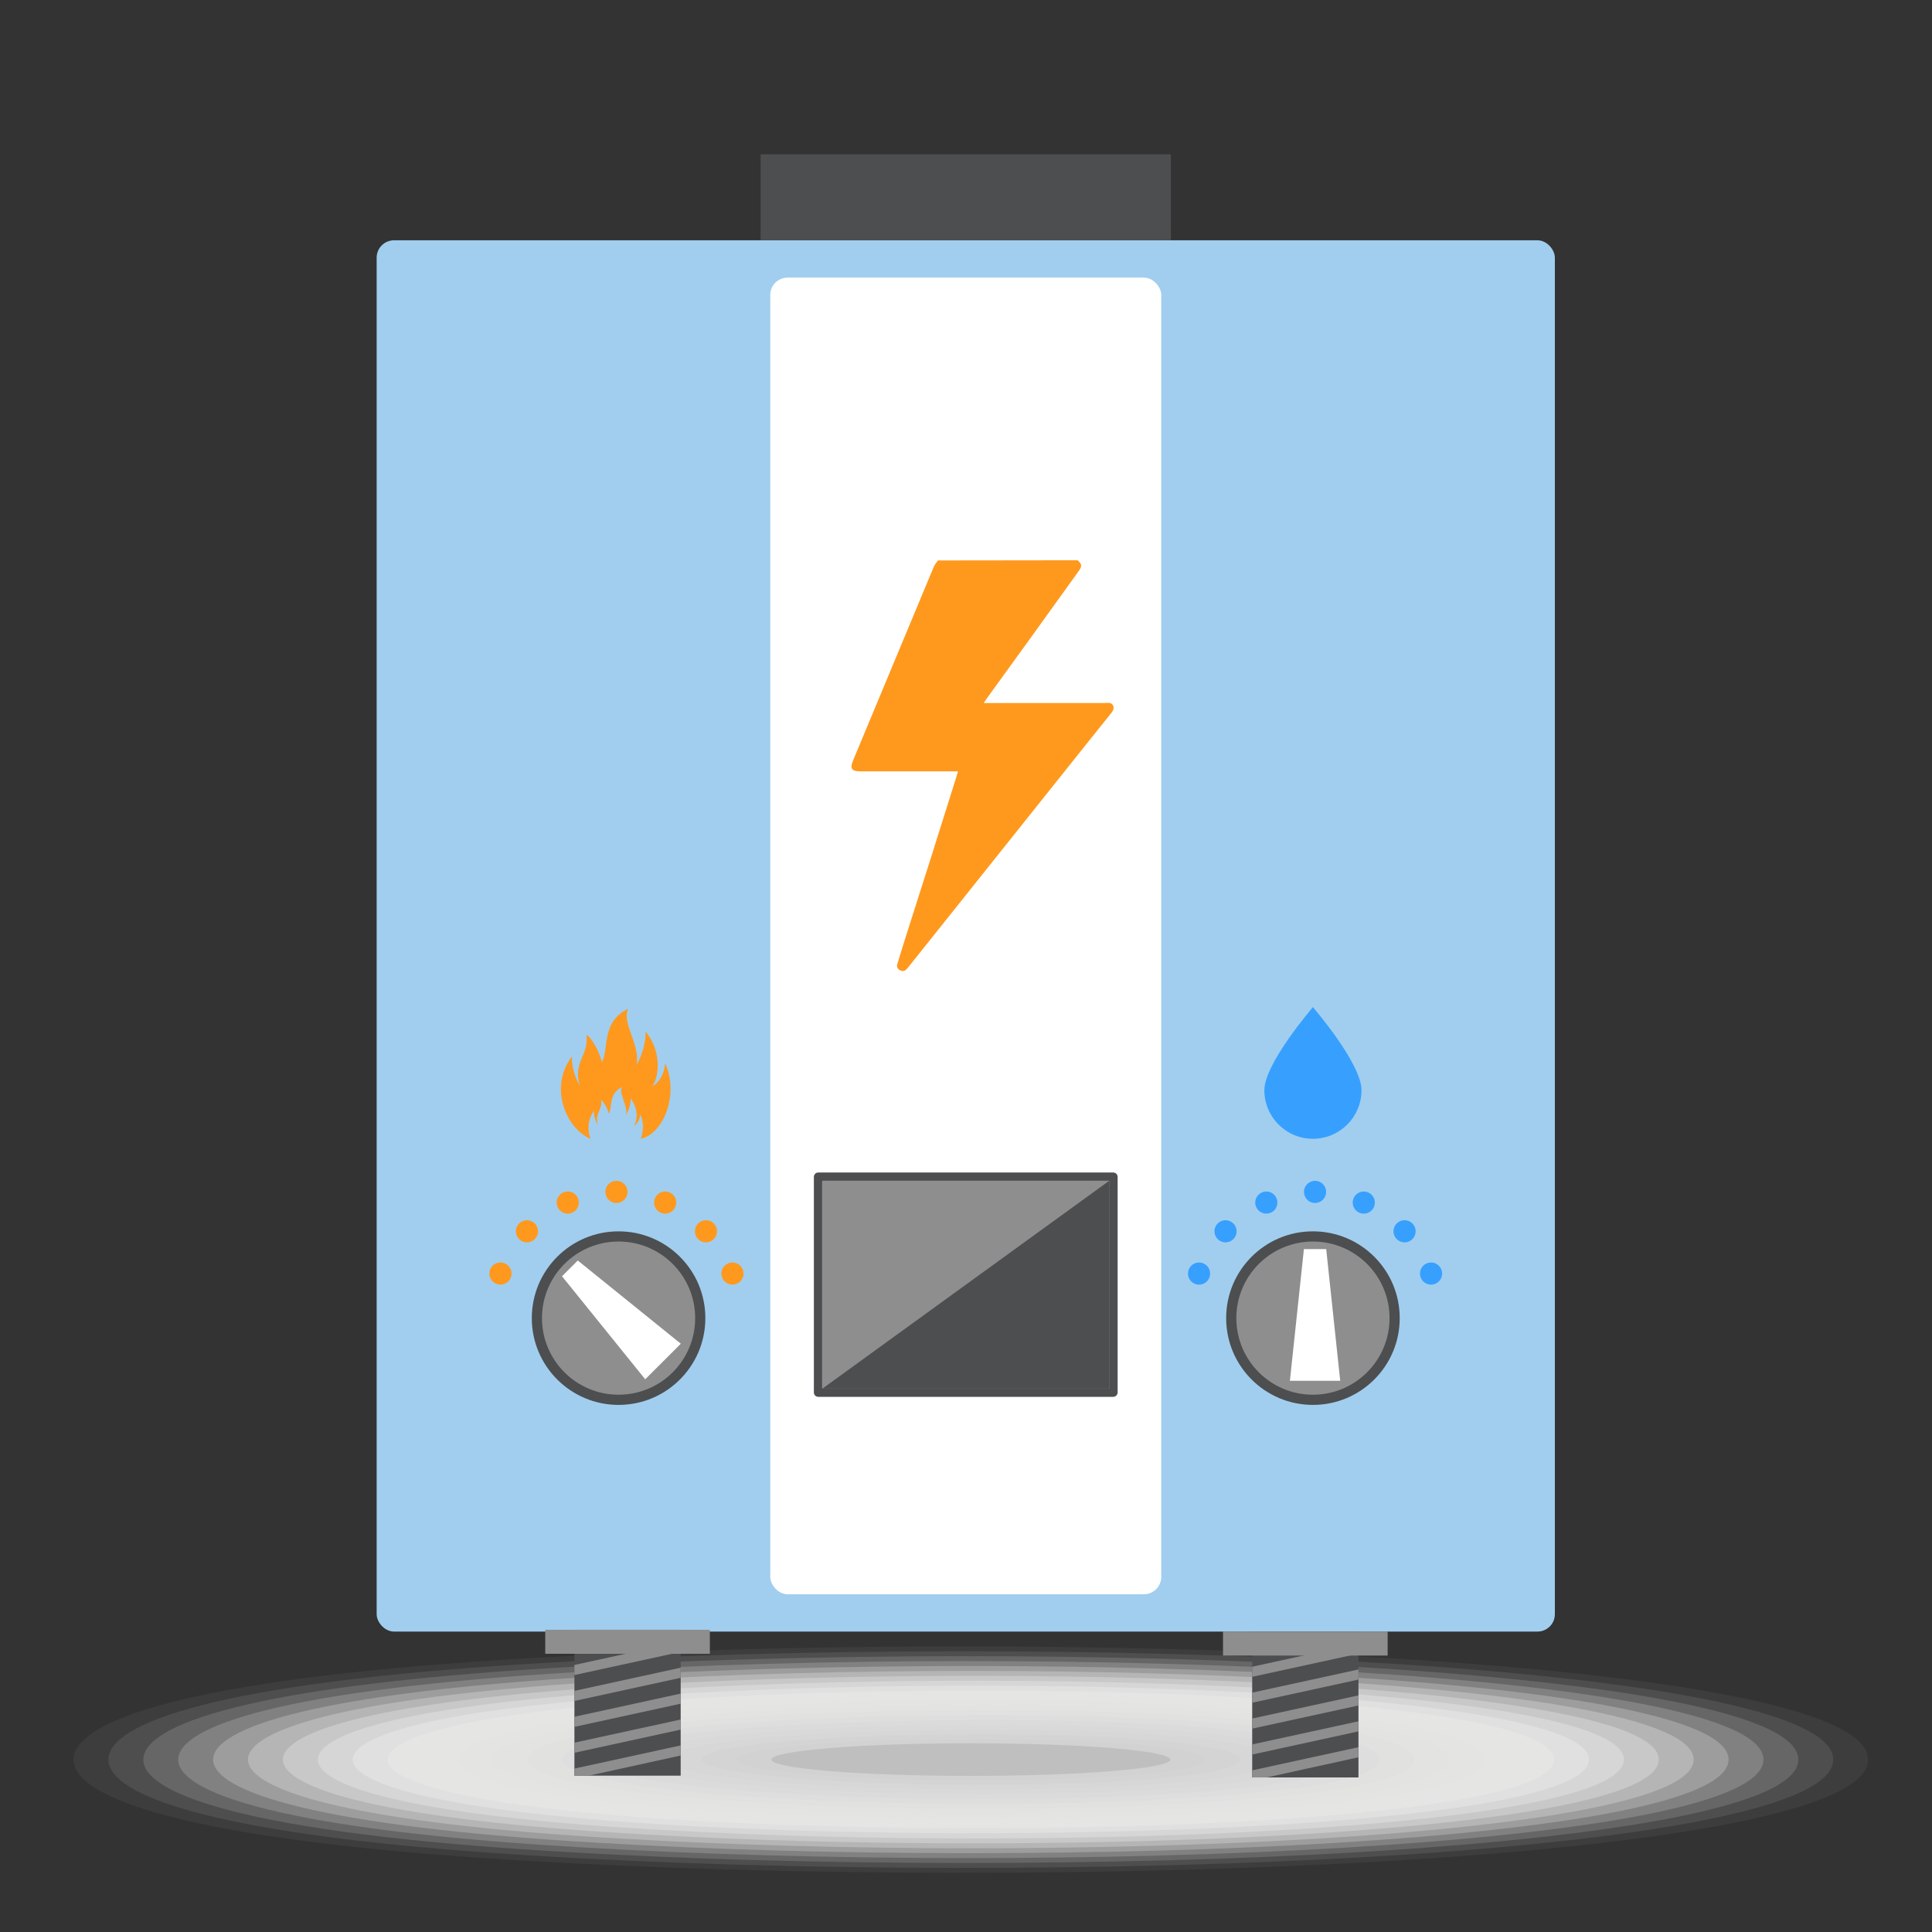 <?xml version="1.0" encoding="UTF-8"?>
<svg xmlns="http://www.w3.org/2000/svg" width="200" height="200" viewBox="0 0 200 200">
  <rect x="0" y="0" width="200" height="200" fill="#333333" stroke="none"/>
  <defs>
    <style>
      .cls-1 {
        fill: #d2d2d2;
        opacity: .952;
      }

      .cls-1, .cls-2, .cls-3, .cls-4, .cls-5, .cls-6, .cls-7, .cls-8, .cls-9, .cls-10, .cls-11, .cls-12, .cls-13, .cls-14, .cls-15, .cls-16, .cls-17, .cls-18, .cls-19, .cls-20, .cls-21, .cls-22, .cls-23, .cls-24, .cls-25, .cls-26, .cls-27, .cls-28 {
        stroke-width: 0px;
      }

      .cls-2 {
        fill: #efefef;
        opacity: .333;
      }

      .cls-3 {
        fill: #f6f6f6;
        opacity: .19;
      }

      .cls-4 {
        fill: #ededed;
        opacity: .381;
      }

      .cls-5 {
        fill: #fbfbfa;
        opacity: .095;
      }

      .cls-6 {
        fill: #ebebeb;
        opacity: .429;
      }

      .cls-7 {
        fill: #8e8e8e;
      }

      .cls-29 {
        isolation: isolate;
      }

      .cls-8 {
        fill: #d7d7d6;
        opacity: .857;
      }

      .cls-9 {
        fill: #ddd;
        opacity: .714;
      }

      .cls-10 {
        fill: #a1ceee;
      }

      .cls-11 {
        fill: #f2f2f1;
        opacity: .286;
      }

      .cls-12 {
        fill: #f8f8f8;
        opacity: .143;
      }

      .cls-13 {
        fill: #e4e4e4;
        opacity: .571;
      }

      .cls-14 {
        fill: #bfbfbf;
      }

      .cls-15 {
        fill: #e0e0df;
        opacity: .667;
      }

      .cls-16 {
        fill: #d9d9d9;
        opacity: .81;
      }

      .cls-17, .cls-27 {
        fill: #fff;
      }

      .cls-18 {
        fill: #37a0ff;
      }

      .cls-19 {
        fill: #dbdbdb;
        opacity: .762;
      }

      .cls-20 {
        fill: #e9e9e8;
        opacity: .476;
      }

      .cls-21 {
        fill: #e6e6e6;
        opacity: .524;
      }

      .cls-22 {
        fill: #4c4e50;
      }

      .cls-23 {
        fill: #d5d4d4;
        opacity: .905;
      }

      .cls-24 {
        fill: #ff991e;
      }

      .cls-25 {
        fill: #fdfdfd;
        opacity: .048;
      }

      .cls-30 {
        mix-blend-mode: multiply;
      }

      .cls-26 {
        fill: #f4f4f4;
        opacity: .238;
      }

      .cls-27 {
        opacity: 0;
      }

      .cls-28 {
        fill: #e2e2e2;
        opacity: .619;
      }
    </style>
  </defs>
  <g class="cls-29">
    <g id="_Слой_1" data-name="Слой 1">
      <g class="cls-30">
        <path class="cls-27" d="m197,182.152c0,11.084-88.236,14.495-146.787,10.796-34.743-2.195-46.213-6.718-46.213-10.796,0-4.078,11.47-8.601,46.213-10.796,58.551-3.699,146.787-.288,146.787,10.796Z"/>
        <path class="cls-25" d="m193.388,182.152c0,10.601-84.475,13.885-140.78,10.362-33.631-2.09-44.995-6.434-44.995-10.362,0-3.928,11.364-8.272,44.995-10.362,56.305-3.523,140.78-.238,140.78,10.362Z"/>
        <path class="cls-5" d="m189.775,182.152c0,10.117-80.713,13.275-134.773,9.928-32.52-1.986-43.778-6.15-43.778-9.928,0-3.778,11.258-7.943,43.778-9.928,54.06-3.347,134.773-.189,134.773,9.928Z"/>
        <path class="cls-12" d="m186.163,182.152c0,9.634-76.951,12.666-128.766,9.495-31.408-1.881-42.56-5.866-42.56-9.495,0-3.629,11.152-7.613,42.56-9.495,51.815-3.171,128.766-.139,128.766,9.495Z"/>
        <path class="cls-3" d="m182.551,182.152c0,9.15-73.19,12.056-122.759,9.061-30.296-1.777-41.342-5.582-41.342-9.061,0-3.479,11.046-7.284,41.342-9.061,49.57-2.994,122.759-.089,122.759,9.061Z"/>
        <path class="cls-26" d="m178.938,182.152c0,8.667-69.428,11.446-116.752,8.627-29.185-1.672-40.125-5.298-40.125-8.627,0-3.329,10.94-6.955,40.125-8.627,47.324-2.818,116.752-.04,116.752,8.627Z"/>
        <path class="cls-11" d="m175.326,182.152c0,8.184-65.666,10.836-110.745,8.194-28.073-1.568-38.907-5.014-38.907-8.194,0-3.179,10.834-6.626,38.907-8.194,45.079-2.642,110.745.01,110.745,8.194Z"/>
        <path class="cls-2" d="m171.714,182.152c0,7.7-61.905,10.226-104.739,7.76-26.962-1.463-37.689-4.73-37.689-7.76,0-3.029,10.728-6.297,37.689-7.76,42.834-2.466,104.739.06,104.739,7.76Z"/>
        <path class="cls-4" d="m168.102,182.152c0,7.217-58.143,9.616-98.732,7.326-25.85-1.359-36.472-4.446-36.472-7.326,0-2.88,10.621-5.967,36.472-7.326,40.589-2.29,98.732.11,98.732,7.326Z"/>
        <path class="cls-6" d="m164.489,182.152c0,6.733-54.377,8.922-92.725,6.892-24.736-1.309-35.254-4.163-35.254-6.892,0-2.73,10.515-5.638,35.254-6.892,38.343-2.114,92.725.159,92.725,6.892Z"/>
        <path class="cls-20" d="m160.877,182.152c0,6.25-50.615,8.306-86.718,6.459-23.624-1.209-34.036-3.879-34.036-6.459,0-2.58,10.409-5.309,34.036-6.459,36.098-1.938,86.718.209,86.718,6.459Z"/>
        <path class="cls-21" d="m157.265,182.152c0,5.766-46.853,7.692-80.711,6.025-22.512-1.108-32.819-3.595-32.819-6.025,0-2.43,10.303-4.98,32.819-6.025,33.853-1.761,80.711.259,80.711,6.025Z"/>
        <path class="cls-13" d="m153.652,182.152c0,5.283-43.092,7.079-74.704,5.591-21.401-1.007-31.601-3.311-31.601-5.591,0-2.28,10.197-4.651,31.601-5.591,31.608-1.585,74.704.308,74.704,5.591Z"/>
        <path class="cls-28" d="m150.04,182.152c0,4.8-39.33,6.467-68.697,5.158-20.289-.905-30.383-3.027-30.383-5.158,0-2.131,10.091-4.321,30.383-5.158,29.362-1.409,68.697.358,68.697,5.158Z"/>
        <path class="cls-15" d="m146.428,182.152c0,4.316-35.569,5.858-62.69,4.724-19.178-.802-29.166-2.743-29.166-4.724,0-1.981,9.985-3.992,29.166-4.724,27.117-1.233,62.69.408,62.69,4.724Z"/>
        <path class="cls-9" d="m142.815,182.152c0,3.833-31.807,5.25-56.683,4.29-18.067-.697-27.948-2.459-27.948-4.29,0-1.831,9.879-3.663,27.948-4.29,24.872-1.057,56.683.458,56.683,4.29Z"/>
        <path class="cls-19" d="m139.203,182.152c0,3.349-28.046,4.646-50.676,3.856-16.955-.591-26.73-2.175-26.73-3.856,0-1.681,9.772-3.334,26.73-3.856,22.626-.881,50.676.507,50.676,3.856Z"/>
        <path class="cls-16" d="m135.591,182.152c0,2.866-24.285,4.044-44.669,3.423-15.844-.483-25.513-1.891-25.513-3.423,0-1.531,9.666-3.005,25.513-3.423,20.381-.705,44.669.557,44.669,3.423Z"/>
        <path class="cls-8" d="m131.978,182.152c0,2.382-20.524,3.446-38.662,2.989-14.733-.371-24.295-1.607-24.295-2.989,0-1.382,9.56-2.676,24.295-2.989,18.136-.528,38.662.607,38.662,2.989Z"/>
        <path class="cls-23" d="m128.366,182.152c0,1.899-16.764,2.853-32.655,2.555-13.622-.256-23.077-1.324-23.077-2.555,0-1.232,9.454-2.346,23.077-2.555,15.891-.352,32.655.656,32.655,2.555Z"/>
        <path class="cls-1" d="m124.754,182.152c0,1.416-13.003,2.267-26.649,2.122-12.511-.133-21.859-1.04-21.859-2.122,0-1.082,9.348-2.017,21.859-2.122,13.645-.176,26.649.706,26.649,2.122Z"/>
        <ellipse class="cls-14" cx="100.5" cy="182.152" rx="20.642" ry="1.688"/>
      </g>
      <rect class="cls-10" x="38.991" y="24.875" width="121.968" height="144.024" rx="1.798" ry="1.798"/>
      <rect class="cls-17" x="79.736" y="28.738" width="40.476" height="136.299" rx="1.798" ry="1.798"/>
      <rect class="cls-22" x="78.74" y="15.975" width="42.469" height="8.901"/>
      <g>
        <path class="cls-24" d="m64.693,122.645c.409.484.347,1.209-.137,1.618s-1.209.347-1.618-.137c-.409-.485-.347-1.209.137-1.618.485-.409,1.209-.347,1.618.138Z"/>
        <path class="cls-24" d="m59.294,123.468c.565.289.788.98.5,1.544-.288.565-.98.789-1.544.5-.565-.288-.788-.98-.5-1.544.288-.565.98-.788,1.544-.5Z"/>
        <path class="cls-24" d="m54.635,126.318c.632.047,1.106.598,1.059,1.23s-.598,1.107-1.23,1.059c-.632-.047-1.107-.598-1.059-1.23.047-.632.598-1.106,1.23-1.059Z"/>
        <path class="cls-24" d="m51.443,130.751c.601-.201,1.252.123,1.453.724s-.123,1.252-.724,1.453c-.601.202-1.252-.123-1.453-.724-.201-.601.122-1.252.724-1.453Z"/>
        <path class="cls-24" d="m68.337,123.468c-.565.289-.788.98-.5,1.544.289.565.98.789,1.545.5.565-.288.788-.98.5-1.544-.288-.565-.98-.788-1.544-.5Z"/>
        <path class="cls-24" d="m72.996,126.318c-.632.047-1.107.598-1.06,1.23.047.632.598,1.107,1.23,1.059.632-.047,1.106-.598,1.059-1.23-.047-.632-.598-1.106-1.23-1.059Z"/>
        <path class="cls-24" d="m76.188,130.751c-.601-.201-1.252.123-1.453.724-.202.601.123,1.252.724,1.453.601.202,1.252-.123,1.453-.724s-.123-1.252-.724-1.453Z"/>
      </g>
      <path class="cls-24" d="m68.845,110.059c0,.85-.525,1.988-1.329,2.4.595-.691,1.163-3.384-.683-5.683.026.914-.21,2.133-.932,3.474.398-2.139-1.553-4.287-.885-5.819-2.815,1.358-1.953,4.158-2.704,5.519-.321-1.235-1.149-2.642-1.609-2.808.287,2.084-1.402,2.743-.697,5.218,0,0-.894-1.451-.789-3.007-2.508,3.293-.494,7.575,1.919,8.534-.334-.821-.33-1.996.356-2.897-.052.773.392,1.494.392,1.494-.351-1.23.489-1.557.346-2.593.229.083.64.782.8,1.395.373-.676-.055-2.068,1.343-2.742-.332.761.638,1.828.44,2.892.358-.667.476-1.272.463-1.726.917,1.142.635,2.481.339,2.824.399-.205.66-.77.66-1.193.387.818.351,1.78.055,2.547,2.41-.535,3.991-4.705,2.513-7.828Z"/>
      <path class="cls-22" d="m88.818,117.265h22.313c.251,0,.456.204.456.456v30.534c0,.251-.204.455-.455.455h-22.314c-.251,0-.455-.204-.455-.455v-30.534c0-.251.204-.456.456-.456Z" transform="translate(232.962 33.013) rotate(90)"/>
      <rect class="cls-7" x="89.213" y="118.115" width="21.524" height="29.745" rx=".067" ry=".067" transform="translate(232.963 33.013) rotate(90)"/>
      <path class="cls-22" d="m85.25,143.75h29.45c.081,0,.147-.067.147-.147v-21.23c0-.047-.025-.084-.06-.111l-29.609,21.459c.022.013.043.029.071.029Z"/>
      <path class="cls-22" d="m73.018,136.452c0,4.961-4.022,8.983-8.983,8.983s-8.983-4.021-8.983-8.983,4.022-8.983,8.983-8.983,8.983,4.022,8.983,8.983Z"/>
      <path class="cls-7" d="m71.964,136.452c0,4.379-3.55,7.929-7.929,7.929s-7.929-3.55-7.929-7.929c0-4.379,3.55-7.929,7.929-7.929s7.929,3.55,7.929,7.929Z"/>
      <polygon class="cls-17" points="59.811 130.487 58.995 131.303 58.18 132.119 66.794 142.784 68.636 140.943 70.477 139.102 59.811 130.487"/>
      <g>
        <path class="cls-18" d="m135.256,122.645c-.409.484-.347,1.209.137,1.618s1.209.347,1.618-.137c.409-.485.347-1.209-.137-1.618-.485-.409-1.209-.347-1.618.138Z"/>
        <path class="cls-18" d="m140.656,123.468c-.565.289-.788.98-.5,1.544s.98.789,1.545.5c.565-.288.788-.98.5-1.544-.289-.565-.98-.788-1.545-.5Z"/>
        <path class="cls-18" d="m145.315,126.318c-.632.047-1.107.598-1.059,1.23.047.632.598,1.107,1.23,1.059.632-.047,1.106-.598,1.059-1.23s-.598-1.106-1.23-1.059Z"/>
        <path class="cls-18" d="m148.506,130.751c-.601-.201-1.252.123-1.453.724s.123,1.252.724,1.453c.601.202,1.252-.123,1.453-.724.202-.601-.123-1.252-.724-1.453Z"/>
        <path class="cls-18" d="m131.612,123.468c.565.289.788.98.5,1.544-.289.565-.98.789-1.545.5-.565-.288-.788-.98-.5-1.544.289-.565.98-.788,1.544-.5Z"/>
        <path class="cls-18" d="m126.953,126.318c.632.047,1.106.598,1.059,1.23s-.598,1.107-1.23,1.059c-.632-.047-1.106-.598-1.059-1.23.047-.632.598-1.106,1.23-1.059Z"/>
        <path class="cls-18" d="m123.762,130.751c.601-.201,1.252.123,1.453.724.201.601-.123,1.252-.724,1.453-.601.202-1.252-.123-1.453-.724-.201-.601.123-1.252.724-1.453Z"/>
      </g>
      <path class="cls-22" d="m126.932,136.452c0,4.961,4.022,8.983,8.983,8.983s8.983-4.021,8.983-8.983-4.021-8.983-8.983-8.983-8.983,4.022-8.983,8.983Z"/>
      <path class="cls-7" d="m127.986,136.452c0,4.379,3.55,7.929,7.929,7.929s7.929-3.55,7.929-7.929c0-4.379-3.55-7.929-7.929-7.929s-7.929,3.55-7.929,7.929Z"/>
      <polygon class="cls-17" points="134.98 129.306 136.134 129.306 137.288 129.306 138.738 142.94 136.134 142.94 133.53 142.94 134.98 129.306"/>
      <path class="cls-18" d="m140.943,112.858c0,2.777-2.251,5.029-5.029,5.029-2.777,0-5.029-2.251-5.029-5.029s5.029-8.598,5.029-8.598c0,0,5.029,5.82,5.029,8.598Z"/>
      <rect class="cls-22" x="129.626" y="168.899" width="11.002" height="15.101"/>
      <g>
        <polygon class="cls-7" points="140.628 180.868 129.626 183.266 129.626 184 131.125 184 140.628 181.914 140.628 180.868"/>
        <polygon class="cls-7" points="140.628 178.186 129.626 180.584 129.626 181.63 140.628 179.232 140.628 178.186"/>
        <polygon class="cls-7" points="140.628 175.504 129.626 177.902 129.626 178.948 140.628 176.55 140.628 175.504"/>
        <polygon class="cls-7" points="140.628 172.822 129.626 175.221 129.626 176.267 140.628 173.868 140.628 172.822"/>
        <polygon class="cls-7" points="140.628 170.141 129.626 172.539 129.626 173.585 140.628 171.187 140.628 170.141"/>
      </g>
      <rect class="cls-7" x="126.607" y="168.899" width="17.041" height="2.483"/>
      <rect class="cls-22" x="59.462" y="168.716" width="11.002" height="15.101"/>
      <g>
        <polygon class="cls-7" points="70.464 180.685 59.462 183.083 59.462 183.817 60.961 183.817 70.464 181.731 70.464 180.685"/>
        <polygon class="cls-7" points="70.464 178.003 59.462 180.401 59.462 181.447 70.464 179.049 70.464 178.003"/>
        <polygon class="cls-7" points="70.464 175.321 59.462 177.719 59.462 178.765 70.464 176.367 70.464 175.321"/>
        <polygon class="cls-7" points="70.464 172.639 59.462 175.038 59.462 176.084 70.464 173.685 70.464 172.639"/>
        <polygon class="cls-7" points="70.464 169.958 59.462 172.356 59.462 173.402 70.464 171.004 70.464 169.958"/>
      </g>
      <rect class="cls-7" x="56.443" y="168.716" width="17.041" height="2.483"/>
      <path class="cls-24" d="m111.557,58c.456.404.474.614.105,1.123-3.171,4.423-6.353,8.834-9.547,13.233l-.281.421h12.566c.175-.026.352-.026.527,0,.404.158.474.579.14,1l-2.124,2.65c-6.283,7.874-12.554,15.731-18.814,23.57l-.263.316c-.167.217-.472.271-.702.123-.256-.112-.374-.41-.263-.667.281-.948.579-1.895.878-2.843,1.778-5.546,3.533-11.092,5.265-16.638l.123-.439h-10.144c-.842,0-1.053-.298-.737-1.071,2.796-6.728,5.593-13.438,8.389-20.13.118-.229.265-.441.439-.632l14.444-.018Z"/>
    </g>
  </g>
</svg>